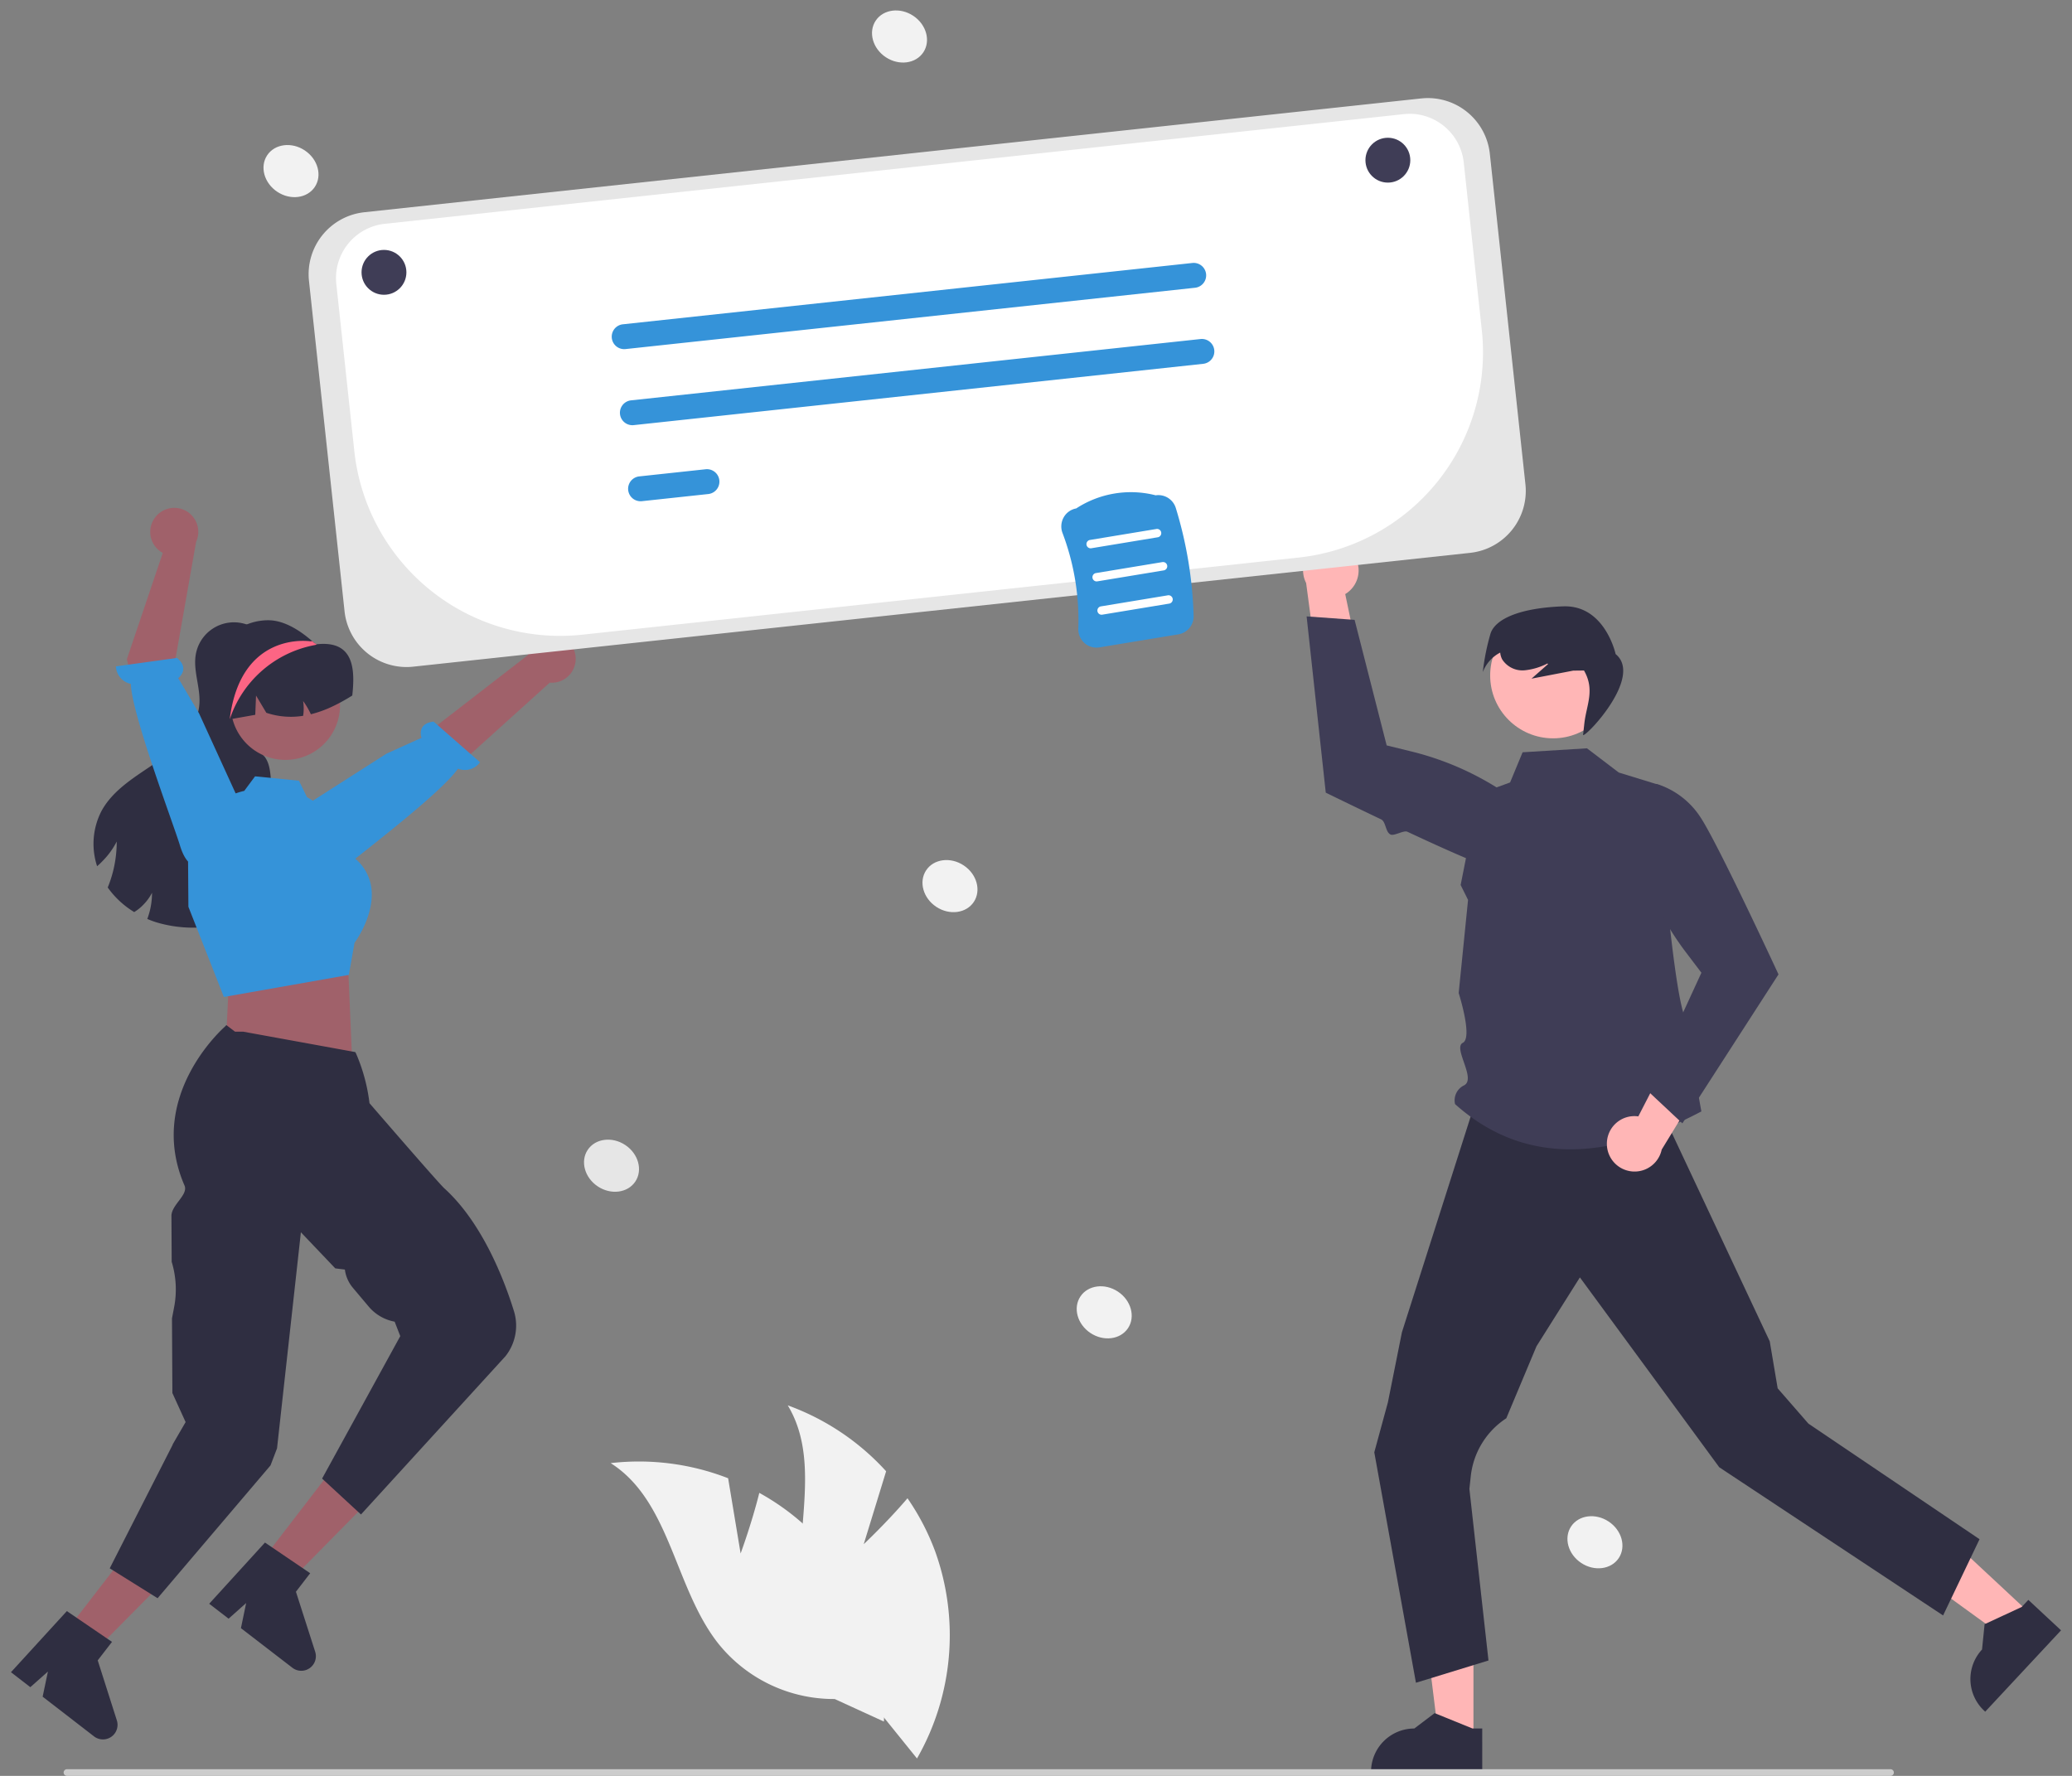 <svg xmlns="http://www.w3.org/2000/svg" xmlns:xlink="http://www.w3.org/1999/xlink" width="350" height="300" viewBox="0 0 350 300">
  <rect x="0" y="0" width="350" height="300" fill="#808080" stroke="none"/>
  <defs>
    <clipPath id="clip-path">
      <rect id="Rectangle_1592" data-name="Rectangle 1592" width="350" height="300" transform="translate(950 2487)" fill="#fff"/>
    </clipPath>
  </defs>
  <g id="merit-02" transform="translate(-950 -2487)" clip-path="url(#clip-path)">
    <g id="undraw_happy_announcement_re_tsm0" transform="translate(951.853 2488.766)">
      <path id="Path_1485" data-name="Path 1485" d="M255.107,323.13l3.782-12.318a41.575,41.575,0,0,0-16.618-11.134c6.217,10.3.193,23.735,2.7,35.5a25.007,25.007,0,0,0,13.394,17.042l5.74,7.112a41.9,41.9,0,0,0,3.08-34.951,40.476,40.476,0,0,0-4.687-9.008C259.09,319.382,255.107,323.13,255.107,323.13Z" transform="translate(-111.059 -64.038)" fill="#f2f2f2"/>
      <path id="Path_1486" data-name="Path 1486" d="M234.31,324.7,232.2,311.992a41.575,41.575,0,0,0-19.84-2.554c10.158,6.446,10.758,21.158,18.252,30.569a25.007,25.007,0,0,0,19.589,9.28l8.309,3.805a41.9,41.9,0,0,0-12.831-32.656,40.476,40.476,0,0,0-8.212-5.973C236.2,319.573,234.31,324.7,234.31,324.7Z" transform="translate(-111.059 -64.038)" fill="#f2f2f2"/>
      <path id="Path_1487" data-name="Path 1487" d="M247.04,292.133h-5.826l-2.771-22.471h8.6Z" fill="#ffb6b6"/>
      <path id="Path_1488" data-name="Path 1488" d="M359.585,361.818H340.8v-.238a7.312,7.312,0,0,1,7.311-7.312h0l3.431-2.6,6.4,2.6h1.64Z" transform="translate(-111.059 -64.038)" fill="#2f2e41"/>
      <path id="Path_1489" data-name="Path 1489" d="M341.15,270.883l-3.972,4.262L318.85,261.851l5.863-6.29Z" fill="#ffb6b6"/>
      <path id="Path_1490" data-name="Path 1490" d="M457.354,337.684l-12.808,13.742-.174-.162a7.312,7.312,0,0,1-.364-10.334h0l.435-4.285,6.27-2.908,1.118-1.2Z" transform="translate(-111.059 -64.038)" fill="#2f2e41"/>
      <path id="Path_1491" data-name="Path 1491" d="M443.589,322.292l-6.158,12.879-37.813-25.036-5.5-7.5L376.08,278.064,368.748,289.7l-5.1,12.162h0a13.406,13.406,0,0,0-6,9.783l-.233,2.153,3.224,28.981-12.253,3.762-7.037-38.932,2.3-8.436,2.368-11.842,11.924-37.42h31.909l18.3,38.956,1.338,7.938,5.189,5.955Z" transform="translate(-111.059 -64.038)" fill="#2f2e41"/>
      <path id="Path_1492" data-name="Path 1492" d="M377.276,188.685l5.371,4.09,6.478,1.991s2.678,37.671,5.091,40.084.237,2.478.722,5.613,1.663,9.561,1.663,9.561c-16.288,8.622-30.331,8.853-41.61-1.236a2.809,2.809,0,0,1,1.533-3.171c2.1-1.114-1.935-6.313-.22-7.182s-.7-8.41-.7-8.41l1.583-15.733-1.251-2.515,3.052-15.389,5.3-1.934,2.115-5.1Z" transform="translate(-111.059 -64.038)" fill="#3f3d56"/>
      <path id="Path_1493" data-name="Path 1493" d="M380.641,255.639a4.656,4.656,0,0,1,5.309-4.775l7.57-14.714,4.218,7.493L389.9,256.467a4.682,4.682,0,0,1-9.261-.829Z" transform="translate(-111.059 -64.038)" fill="#ffb6b6"/>
      <path id="Path_1494" data-name="Path 1494" d="M393.39,252.039l16.237-25.165-.054-.116c-.061-.133-3.738-8.074-7.3-15.347-.549-1.12-1.095-2.224-1.624-3.282q-.343-.685-.676-1.341c-1.5-2.95-2.8-5.388-3.584-6.546a13.744,13.744,0,0,0-7.283-5.525l-.075-.019-.072.03a6.975,6.975,0,0,0-4.151,7.672,49.4,49.4,0,0,0,9.167,20.726l2.632,3.47-9.147,19.887Z" transform="translate(-111.059 -64.038)" fill="#3f3d56"/>
      <path id="Path_1495" data-name="Path 1495" d="M337.556,155.577a4.656,4.656,0,0,1-1.117,7.052l3.385,16.2-8-3.165-1.988-14.9a4.682,4.682,0,0,1,7.716-5.188Z" transform="translate(-111.059 -64.038)" fill="#ffb6b6"/>
      <path id="Path_1496" data-name="Path 1496" d="M329.919,166.4l3.233,29.774.115.056c.094.046,4.19,2.055,9.218,4.448.848.4.727,2.152,1.613,2.57.611.288,2.223-.757,2.84-.468,5.5,2.57,11.053,5.069,13.268,5.746a13.744,13.744,0,0,0,9.137-.294l.07-.032.037-.068a6.975,6.975,0,0,0-1.607-8.574A49.4,49.4,0,0,0,347.67,189.23l-4.23-1.038-5.417-21.209Z" transform="translate(-111.059 -64.038)" fill="#3f3d56"/>
      <circle id="Ellipse_1085" data-name="Ellipse 1085" cx="10.625" cy="10.625" r="10.625" transform="translate(249.865 101.71)" fill="#ffb6b6"/>
      <path id="Path_1497" data-name="Path 1497" d="M361,169.253c.874-2.542,5.223-4.305,12.275-4.55s8.84,8.065,8.84,8.065c4.707,3.819-5.027,14.042-5.5,13.674l.212-1.921c.351-3.182,1.84-5.664-.054-8.98l-1.819.021-7.049,1.356,2.782-2.449-.078-.121a10.765,10.765,0,0,1-3.8,1.153,4.069,4.069,0,0,1-3.846-1.823,3.062,3.062,0,0,1-.344-1.165,6.2,6.2,0,0,0-2.938,3.291A38.117,38.117,0,0,1,361,169.253Z" transform="translate(-111.059 -64.038)" fill="#2f2e41"/>
      <path id="Path_1498" data-name="Path 1498" d="M153.867,169.891a5.694,5.694,0,0,0-.465-.52c.04-.056.081-.116.121-.172Z" transform="translate(-111.059 -64.038)" fill="#2f2e41"/>
      <path id="Path_1499" data-name="Path 1499" d="M155.933,212.624c-1.738,3.087-5.209,4.81-8.65,5.654a21.613,21.613,0,0,1-11.757-.227c-.485-.157-.97-.339-1.44-.541a12.408,12.408,0,0,0,.536-1.844,12.649,12.649,0,0,0,.263-2.582,8.15,8.15,0,0,1-1.47,2.026,7.434,7.434,0,0,1-1.541,1.238,15.133,15.133,0,0,1-4.471-4.153c.076-.187.152-.374.222-.561a20.154,20.154,0,0,0,.869-3,20.521,20.521,0,0,0,.429-4.2,13.193,13.193,0,0,1-2.395,3.294,10.741,10.741,0,0,1-.92.874,12.089,12.089,0,0,1,.728-9.3c2-3.7,5.881-5.9,9.337-8.286s6.922-5.623,7.215-9.822c.2-2.834-1.117-5.674-.591-8.463a6.539,6.539,0,0,1,11.105-3.36c-1.96,2.779-3.911,5.654-4.7,8.958-.808,3.365-.147,7.311,2.506,9.539a15.063,15.063,0,0,1,2.728,2.274c.935,1.273.94,2.971,1.091,4.537.3,3.047,1.3,5.977,1.834,8.993S157.429,209.951,155.933,212.624Z" transform="translate(-111.059 -64.038)" fill="#2f2e41"/>
      <path id="Path_1500" data-name="Path 1500" d="M9.246,273.878l4.611,3.563,15.936-16.09-6.806-5.258Z" fill="#a0616a"/>
      <path id="Path_1501" data-name="Path 1501" d="M120.5,334.434l7.625,5.2-2.413,3.123,3.232,10.141a2.465,2.465,0,0,1-3.856,2.7l-8.678-6.705.891-4.245-2.971,2.638-3.272-2.528Z" transform="translate(-111.059 -64.038)" fill="#2f2e41"/>
      <path id="Path_1502" data-name="Path 1502" d="M143.7,178.867a11.006,11.006,0,1,0,18.931-7.634l-.053-.053c-.088-.092-.176-.185-.269-.273h0a0,0,0,0,1,0,0c-.114-.106-.229-.211-.348-.313-1.937-1.7-4.66-3.544-7.438-3.544C148.439,167.046,143.7,172.787,143.7,178.867Z" transform="translate(-111.059 -64.038)" fill="#2f2e41"/>
      <path id="Path_1503" data-name="Path 1503" d="M206.434,173.215a4.032,4.032,0,0,1-4.366,4.377L174.813,202.2l-4.69-7.408,28.265-21.86a4.053,4.053,0,0,1,8.046.282Z" transform="translate(-111.059 -64.038)" fill="#a0616a"/>
      <path id="Path_1504" data-name="Path 1504" d="M163.165,209.628s1.014,1.873,4.478-1.019c2.773-2.315,16.059-12.366,18.921-16.485a3.167,3.167,0,0,0,3.729-1.083l-7.842-6.868c-2.346.27-2.3,1.846-2.052,2.741l-5.916,2.68-15.276,9.762,3.2,8.931Z" transform="translate(-111.059 -64.038)" fill="#3593d9"/>
      <path id="Path_1505" data-name="Path 1505" d="M37.307,162.845l-.571,2.72L36.251,175.6l21.355,1.174-.663-15.433-2.07-3.4Z" fill="#a0616a"/>
      <circle id="Ellipse_1086" data-name="Ellipse 1086" cx="9.229" cy="9.229" r="9.229" transform="translate(37.129 108.147)" fill="#a0616a"/>
      <path id="Path_1506" data-name="Path 1506" d="M141.031,215.456l-.057-7.672a12.21,12.21,0,0,1,9.455-11.9l.035-.008,1.825-2.459,7.415.742,1.359,2.777,5.373,3.2,2.069,6.65a7.864,7.864,0,0,1,3.4,5.267c.7,4.486-2.439,8.975-2.812,9.489l-.963,5.422-20.941,3.695-.17.021Z" transform="translate(-111.059 -64.038)" fill="#3593d9"/>
      <path id="Path_1507" data-name="Path 1507" d="M168.711,179.768a31.468,31.468,0,0,1-3.345,1.844,19.246,19.246,0,0,1-3.648,1.319,12.608,12.608,0,0,0-1.314-2.238,8.139,8.139,0,0,1,.01,2.5,13.03,13.03,0,0,1-6.22-.51l-1.738-2.915-.131,3.254c-1.44.263-2.875.51-4.315.768-.086.01-.172.03-.253.045a12.137,12.137,0,0,1,3.193-11.161,10.158,10.158,0,0,1,10.671-2.071c.227.091.46.192.682.3a0,0,0,0,0,0,0h0c.131.066.243.222.389.207C169,170.411,169.206,175.3,168.711,179.768Z" transform="translate(-111.059 -64.038)" fill="#2f2e41"/>
      <path id="Path_1508" data-name="Path 1508" d="M42.3,261.977l4.618,3.553,15.9-16.123L56,244.164Z" fill="#a0616a"/>
      <path id="Path_1509" data-name="Path 1509" d="M153.965,322.855l7.636,5.182-2.407,3.128,3.252,10.134a2.465,2.465,0,0,1-3.851,2.707l-8.691-6.688.883-4.247-2.966,2.644-3.277-2.522Z" transform="translate(-111.059 -64.038)" fill="#2f2e41"/>
      <path id="Path_1510" data-name="Path 1510" d="M138.371,306.338v-.06l2.189-3.772-2.235-4.91-.067-12.614.362-1.894a15.93,15.93,0,0,0-.413-7.654h0l-.041-7.678c-.079-1.923,2.9-3.615,2.206-5.219-6.568-15.157,6.707-26.72,6.8-26.813l.271-.282,1.472,1.115,1.4,0L169.218,240l.137.255a29.992,29.992,0,0,1,2.264,8.378c.942,1.091,11.675,13.51,12.629,14.373,6.447,5.833,10.138,15.488,11.765,20.725a8.315,8.315,0,0,1-1.424,7.646l-24.407,26.734-6.568-6.063,13.206-24.065-.952-2.442A7.5,7.5,0,0,1,171.492,283l-2.674-3.174a5.935,5.935,0,0,1-1.355-3.087l-1.622-.2-5.809-6.1-4.03,36.5-1.1,2.883L135.825,332.26l-8.084-5.052Z" transform="translate(-111.059 -64.038)" fill="#2f2e41"/>
      <path id="Path_1511" data-name="Path 1511" d="M135.457,149.62a4.032,4.032,0,0,0,1.243,6.056l-6.067,17.963,4.954,19.036,7.989-3.612-4.93-14.358,3.688-20.9a4.053,4.053,0,0,0-6.877-4.185Z" transform="translate(-111.059 -64.038)" fill="#a0616a"/>
      <path id="Path_1512" data-name="Path 1512" d="M142.769,208.359s-1.876,1.008-3.181-3.312c-1.045-3.458-8.155-22.235-8.283-27.249a3.167,3.167,0,0,1-2.52-2.954l10.326-1.429c1.812,1.515.9,2.8.208,3.418l3.517,5.957,7.351,16.083-6.048,8.781Z" transform="translate(-111.059 -64.038)" fill="#3593d9"/>
      <path id="Path_1513" data-name="Path 1513" d="M148.009,183.789a18.774,18.774,0,0,1,14.454-12.561c.013,0,.057-.022.114-.048.035-.022.079-.044.123-.066-.132-.075-.26-.141-.392-.207h0a0,0,0,0,1,0,0c-.114-.106-.229-.211-.348-.313l-.335.013S149.863,168.741,148.009,183.789Z" transform="translate(-111.059 -64.038)" fill="#fd6584"/>
      <ellipse id="Ellipse_1087" data-name="Ellipse 1087" cx="4.195" cy="4.829" rx="4.195" ry="4.829" transform="matrix(0.554, -0.833, 0.833, 0.554, 178.323, 220.744)" fill="#f2f2f2"/>
      <ellipse id="Ellipse_1088" data-name="Ellipse 1088" cx="4.195" cy="4.829" rx="4.195" ry="4.829" transform="matrix(0.554, -0.833, 0.833, 0.554, 152.27, 148.744)" fill="#f2f2f2"/>
      <ellipse id="Ellipse_1089" data-name="Ellipse 1089" cx="4.195" cy="4.829" rx="4.195" ry="4.829" transform="matrix(0.554, -0.833, 0.833, 0.554, 261.216, 259.586)" fill="#f2f2f2"/>
      <ellipse id="Ellipse_1090" data-name="Ellipse 1090" cx="4.195" cy="4.829" rx="4.195" ry="4.829" transform="matrix(0.554, -0.833, 0.833, 0.554, 40.956, 27.956)" fill="#f2f2f2"/>
      <ellipse id="Ellipse_1091" data-name="Ellipse 1091" cx="4.195" cy="4.829" rx="4.195" ry="4.829" transform="matrix(0.554, -0.833, 0.833, 0.554, 143.745, 5.219)" fill="#f2f2f2"/>
      <ellipse id="Ellipse_1092" data-name="Ellipse 1092" cx="4.195" cy="4.829" rx="4.195" ry="4.829" transform="matrix(0.554, -0.833, 0.833, 0.554, 95.097, 195.977)" fill="#e6e6e6"/>
      <path id="Path_1514" data-name="Path 1514" d="M428.549,362.272H120.52a.564.564,0,1,1,0-1.128H428.549a.564.564,0,0,1,0,1.128Z" transform="translate(-111.059 -64.038)" fill="#ccc"/>
      <path id="Path_1515" data-name="Path 1515" d="M177.852,174.955a10.535,10.535,0,0,1-10.442-9.393l-6.013-55.85a10.53,10.53,0,0,1,9.332-11.584L349.282,78.9a10.53,10.53,0,0,1,11.584,9.332l6.013,55.849a10.53,10.53,0,0,1-9.332,11.584l-.025-.235.025.235L178.993,174.893a10.658,10.658,0,0,1-1.142.062Z" transform="translate(-111.059 -64.038)" fill="#e6e6e6"/>
      <path id="Path_1516" data-name="Path 1516" d="M347.316,81.5a9.4,9.4,0,0,0-1,.054L174.194,100.082a9.217,9.217,0,0,0-8.178,10.151l3.04,28.238a34.963,34.963,0,0,0,38.505,31.019l121.027-13.031a34.857,34.857,0,0,0,30.925-38.388l-3.052-28.344a9.219,9.219,0,0,0-9.147-8.232Z" transform="translate(-111.059 -64.038)" fill="#fff"/>
      <path id="Path_1517" data-name="Path 1517" d="M311.07,110.883l-96.2,10.358a2.105,2.105,0,1,1-.451-4.186l96.2-10.358a2.105,2.105,0,0,1,.451,4.186Z" transform="translate(-111.059 -64.038)" fill="#3593d9"/>
      <path id="Path_1518" data-name="Path 1518" d="M312.454,123.731l-96.2,10.358a2.105,2.105,0,1,1-.451-4.186L312,119.545a2.105,2.105,0,1,1,.451,4.186Z" transform="translate(-111.059 -64.038)" fill="#3593d9"/>
      <path id="Path_1519" data-name="Path 1519" d="M228.849,145.729l-11.211,1.207a2.105,2.105,0,0,1-.451-4.186l11.211-1.207a2.105,2.105,0,0,1,.451,4.186Z" transform="translate(-111.059 -64.038)" fill="#3593d9"/>
      <circle id="Ellipse_1093" data-name="Ellipse 1093" cx="3.789" cy="3.789" r="3.789" transform="translate(59.218 40.452)" fill="#3f3d56"/>
      <circle id="Ellipse_1094" data-name="Ellipse 1094" cx="3.789" cy="3.789" r="3.789" transform="translate(228.795 21.505)" fill="#3f3d56"/>
      <path id="Path_1520" data-name="Path 1520" d="M292.412,170.917a3.12,3.12,0,0,1-1.059-2.461,41.523,41.523,0,0,0-2.667-16.141,3.12,3.12,0,0,1,.211-2.671A3.05,3.05,0,0,1,291,148.161a16.9,16.9,0,0,1,13.423-2.217,3.086,3.086,0,0,1,3.393,2.127,68.677,68.677,0,0,1,3.015,18.248,3.086,3.086,0,0,1-2.58,3.115l-13.326,2.2a3.049,3.049,0,0,1-2.518-.719Z" transform="translate(-111.059 -64.038)" fill="#3593d9"/>
      <path id="Path_1521" data-name="Path 1521" d="M293.6,154.88l11.216-1.853a.711.711,0,0,0-.232-1.4l-11.216,1.853a.711.711,0,1,0,.232,1.4Z" transform="translate(-111.059 -64.038)" fill="#fff"/>
      <path id="Path_1522" data-name="Path 1522" d="M294.522,160.488l11.216-1.853a.711.711,0,1,0-.232-1.4l-11.216,1.853a.711.711,0,0,0,.232,1.4Z" transform="translate(-111.059 -64.038)" fill="#fff"/>
      <path id="Path_1523" data-name="Path 1523" d="M295.448,166.1l11.216-1.853a.711.711,0,1,0-.232-1.4l-11.216,1.853a.711.711,0,1,0,.232,1.4Z" transform="translate(-111.059 -64.038)" fill="#fff"/>
    </g>
  </g>
</svg>
